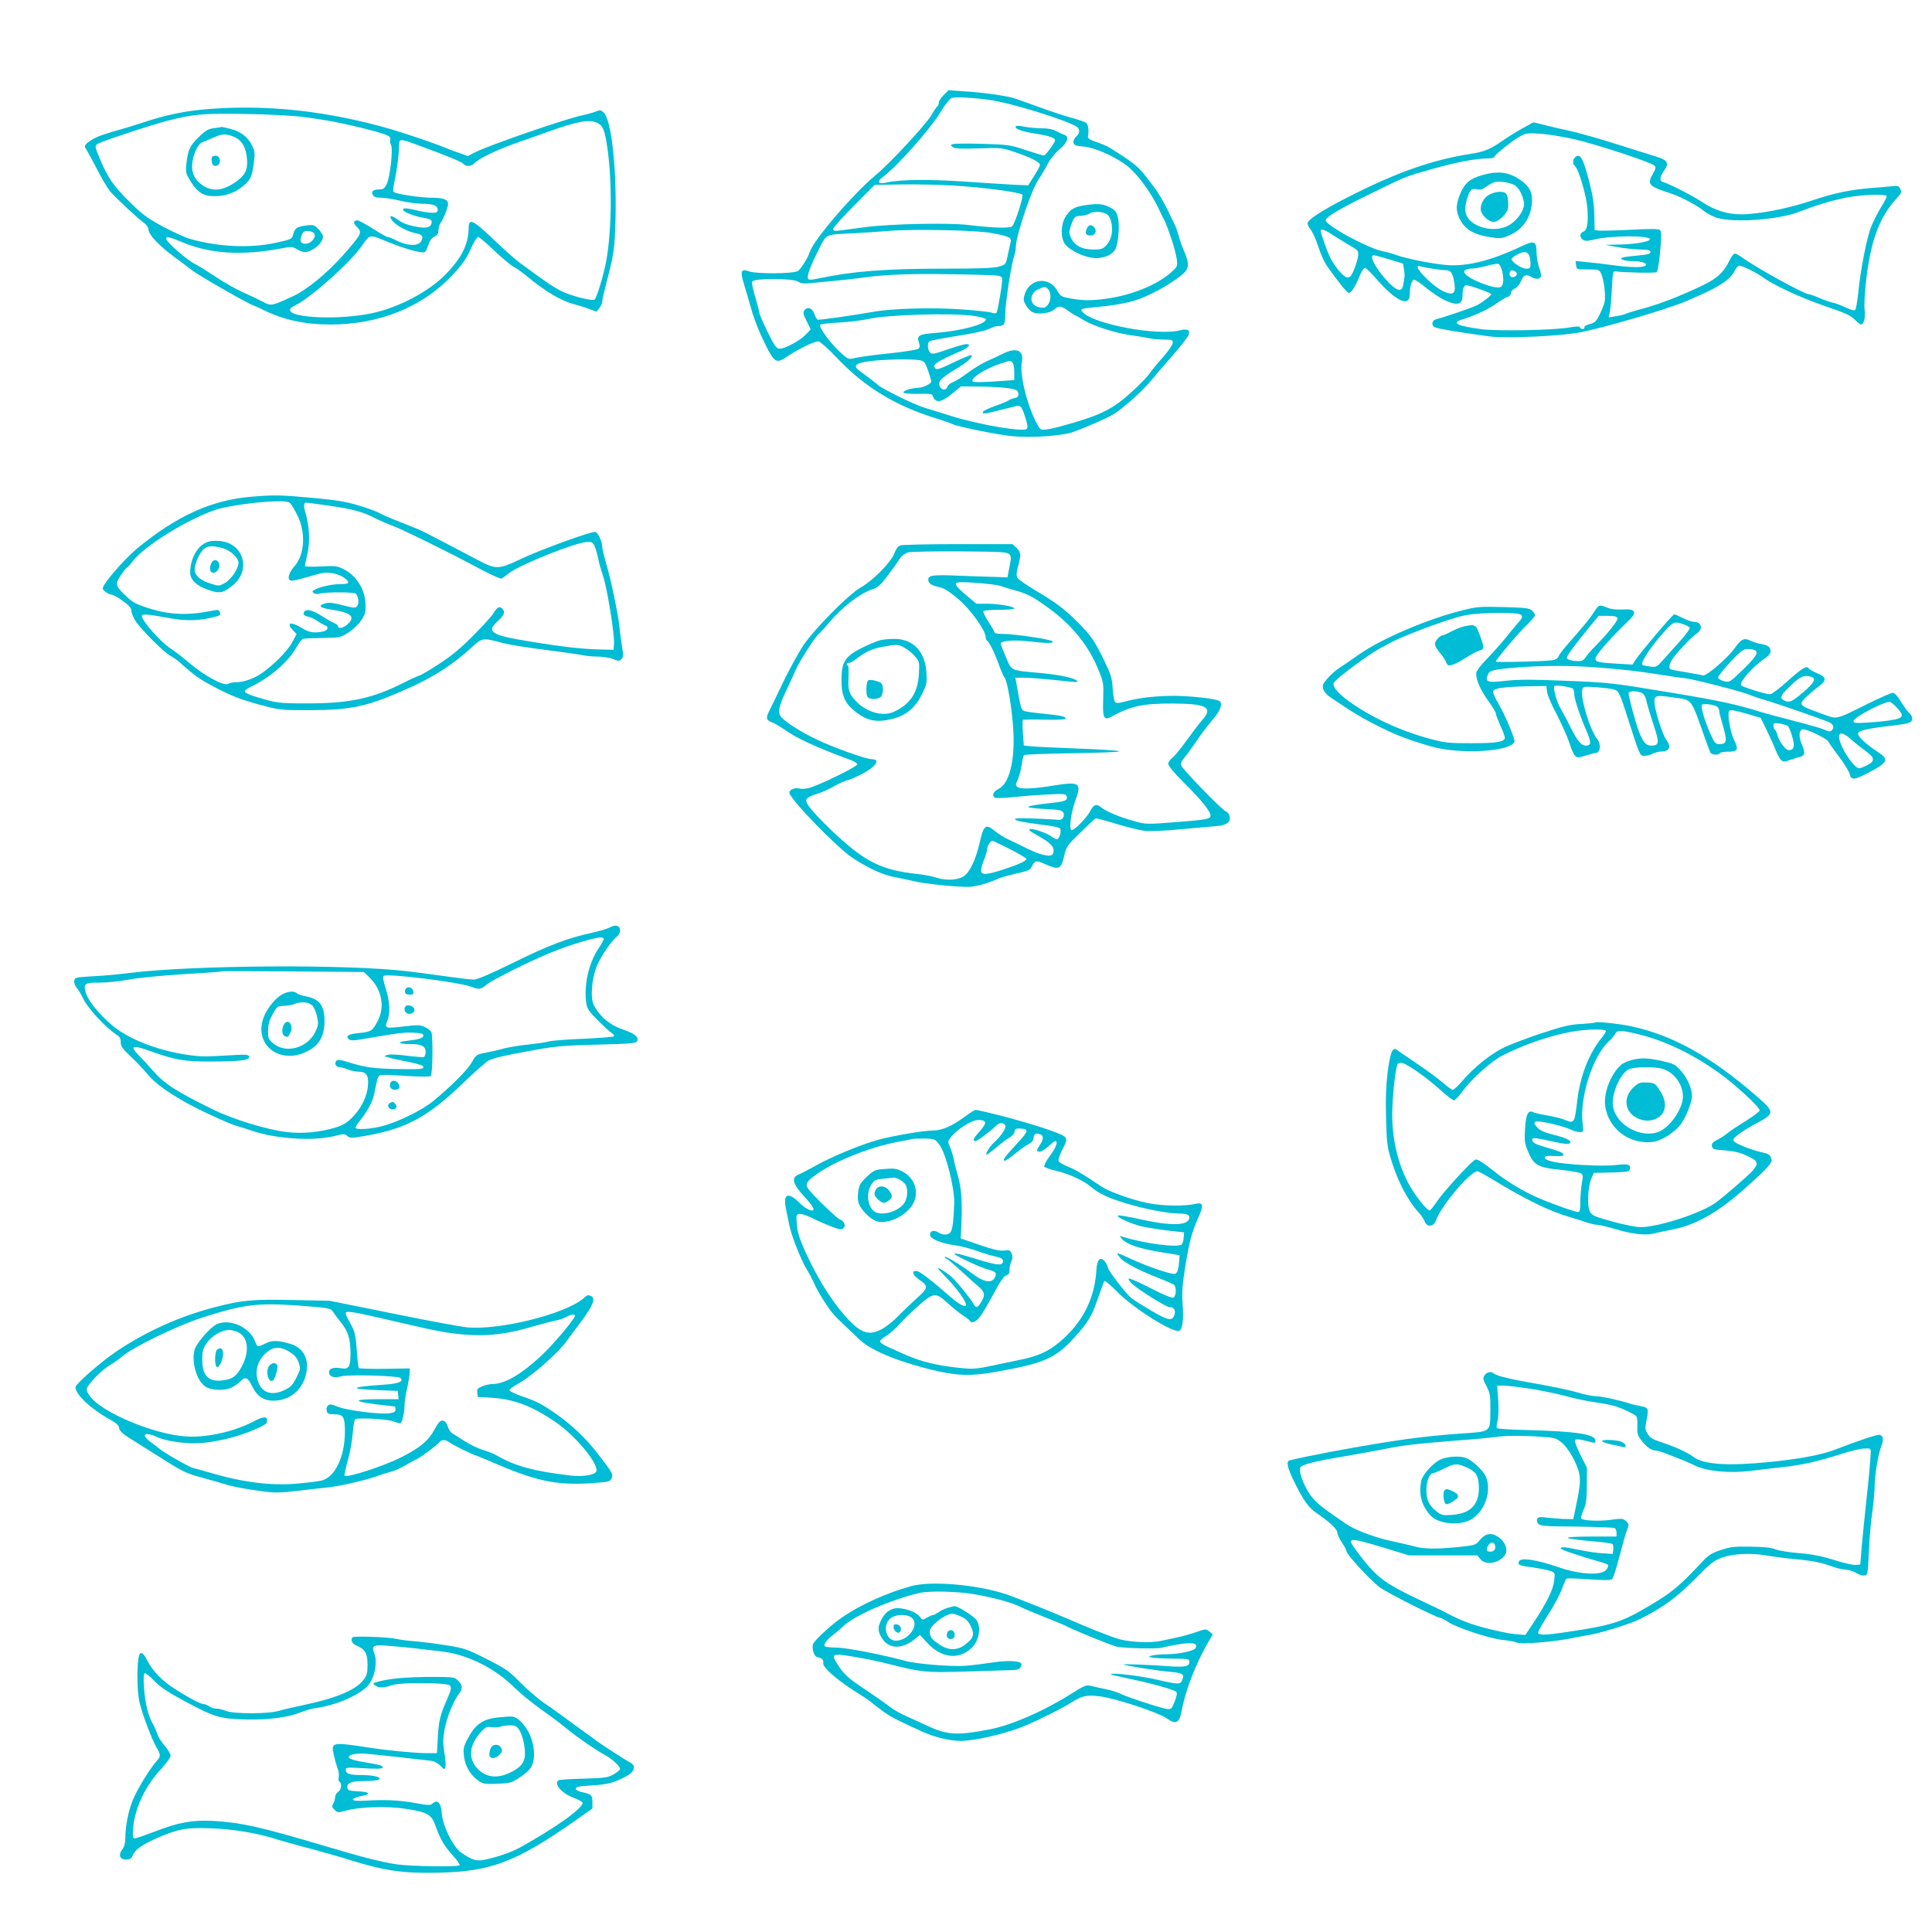 <?xml version="1.0" standalone="no"?>
<!DOCTYPE svg PUBLIC "-//W3C//DTD SVG 20010904//EN"
 "http://www.w3.org/TR/2001/REC-SVG-20010904/DTD/svg10.dtd">
<svg version="1.0" xmlns="http://www.w3.org/2000/svg"
 width="1280pt" height="1280pt" viewBox="0 0 1280 1280"
 preserveAspectRatio="xMidYMid meet">
<g transform="translate(0,1280) scale(0.1,-0.1)"
fill="#00bcd4" stroke="none">
<path d="M6252 12170 c-18 -17 -32 -40 -32 -50 0 -10 -5 -22 -10 -25 -6 -4
-24 -30 -40 -59 -34 -59 -274 -318 -367 -395 -149 -123 -412 -430 -438 -510
-12 -39 -57 -111 -78 -126 -27 -19 -273 -21 -324 -3 -54 20 -61 3 -34 -84 12
-40 36 -120 52 -178 17 -59 55 -154 87 -217 65 -130 75 -135 152 -82 73 49
180 100 203 97 12 -2 64 -48 116 -103 191 -202 394 -325 676 -411 44 -14 87
-29 96 -34 30 -16 300 -71 397 -80 129 -12 330 2 402 28 91 33 218 89 263 115
63 37 194 154 252 224 27 33 93 110 147 171 53 61 99 121 103 133 11 34 -7 43
-59 30 -153 -38 -578 43 -645 123 -17 21 -14 21 134 36 70 6 157 22 210 38 91
27 229 102 313 169 51 41 54 72 19 154 -13 30 -30 77 -37 104 -7 28 -21 66
-31 85 -10 19 -27 55 -39 80 -27 57 -68 128 -98 166 -12 16 -42 54 -66 85 -39
49 -92 89 -232 175 -12 7 -48 22 -80 33 -46 16 -58 24 -56 38 8 39 2 78 -13
90 -9 6 -53 21 -98 33 -45 12 -140 44 -212 70 -71 26 -146 53 -165 59 -55 17
-214 39 -331 46 l-105 7 -32 -32z m298 -31 c141 -18 532 -139 588 -182 18 -14
15 -42 -8 -62 -12 -11 -20 -28 -18 -39 3 -18 12 -22 68 -27 76 -7 210 -67 290
-130 68 -54 160 -180 210 -289 11 -25 25 -53 31 -63 24 -43 80 -214 85 -262 6
-51 6 -51 -40 -92 -93 -82 -263 -150 -427 -172 -106 -14 -156 -13 -238 2 -60
11 -66 15 -87 52 -53 96 -183 81 -215 -25 -10 -33 -9 -43 8 -72 10 -18 30 -39
44 -46 34 -18 116 -8 144 18 29 27 45 25 93 -10 23 -16 44 -30 47 -30 2 0 26
-13 53 -30 62 -38 206 -85 307 -100 44 -6 102 -15 128 -21 27 -5 73 -9 103 -9
48 0 54 -2 54 -21 0 -12 -28 -53 -63 -93 -35 -39 -75 -87 -88 -107 -13 -19
-58 -67 -99 -105 -132 -124 -207 -165 -402 -223 -145 -43 -207 -55 -224 -44
-17 13 -55 93 -81 173 -36 109 -53 216 -43 270 15 80 -36 102 -127 56 -27 -14
-73 -35 -103 -48 -30 -13 -86 -47 -124 -75 -38 -29 -84 -58 -102 -65 -18 -6
-35 -20 -37 -30 -8 -28 -45 -23 -53 8 -8 31 14 52 116 113 68 41 108 77 97 88
-4 3 -56 -18 -117 -47 -81 -40 -113 -51 -121 -43 -26 26 -3 43 164 116 57 26
74 47 37 47 -11 0 -66 -16 -122 -35 -85 -30 -104 -33 -115 -22 -19 19 -21 68
-3 77 8 4 92 20 185 35 101 15 185 34 208 46 21 10 46 19 56 19 45 0 51 9 51
80 0 71 41 334 59 383 6 16 11 42 11 59 0 73 102 377 150 448 20 30 49 78 63
107 15 29 48 70 77 94 53 44 66 84 33 95 -10 3 -34 14 -54 25 -24 13 -57 19
-96 19 -33 0 -84 5 -113 10 -29 6 -56 8 -59 5 -15 -16 35 -36 121 -49 97 -15
138 -28 138 -46 0 -15 -63 -100 -74 -100 -6 0 -60 16 -121 36 -105 35 -117 36
-287 41 -98 3 -186 2 -195 -2 -17 -6 -17 -7 0 -20 14 -10 52 -12 170 -8 151 5
152 5 247 -27 103 -35 160 -65 160 -83 0 -7 -18 -40 -39 -73 l-39 -62 -93 4
c-52 3 -200 12 -329 21 -235 16 -433 14 -515 -6 -58 -14 -70 4 -25 37 97 73
310 313 382 430 27 46 60 87 72 92 22 9 121 5 246 -11z m-225 -569 c187 -11
433 -44 448 -59 10 -10 -45 -183 -66 -209 -13 -16 -122 -13 -297 8 -129 15
-503 7 -670 -14 -63 -8 -139 -18 -167 -22 -44 -6 -53 -4 -53 9 0 9 62 78 138
154 l137 138 179 3 c99 2 257 -2 351 -8z m245 -314 c121 -23 134 -30 125 -64
-4 -15 -12 -54 -19 -86 -12 -58 -13 -59 -57 -72 -32 -10 -128 -14 -364 -14
-392 0 -605 -17 -828 -64 -59 -12 -69 -12 -74 0 -7 19 19 88 74 196 52 101 34
93 238 103 72 4 171 11 220 15 157 14 589 5 685 -14z m38 -282 c22 -3 32 -10
32 -23 0 -39 -30 -215 -38 -223 -5 -5 -20 -5 -33 1 -14 5 -101 14 -195 21
-192 14 -464 7 -589 -16 -142 -25 -356 -55 -367 -52 -7 3 -17 20 -23 39 -13
38 -44 50 -65 24 -12 -14 -9 -25 14 -72 l27 -56 -33 -34 c-38 -40 -136 -93
-172 -93 -22 0 -32 14 -81 112 -30 62 -55 119 -55 128 0 8 -12 54 -26 102 -15
47 -24 94 -21 102 9 24 272 23 305 0 16 -11 37 -14 70 -11 26 3 101 10 167 16
66 6 154 16 196 22 138 20 310 27 584 22 149 -2 285 -6 303 -9z m336 -90 c22
-21 20 -77 -2 -104 -16 -19 -24 -22 -56 -16 -68 13 -71 92 -4 121 42 18 43 18
62 -1z m-491 -177 c43 -7 78 -16 79 -22 3 -33 -166 -78 -338 -91 -106 -8 -122
-17 -106 -63 8 -23 7 -32 -4 -42 -7 -6 -94 -20 -191 -30 -98 -10 -199 -24
-225 -30 -47 -11 -48 -11 -91 28 -69 60 -154 174 -143 191 3 5 58 12 123 15
65 3 152 14 193 23 134 30 559 42 703 21z m-363 -293 c33 -6 37 -10 58 -67 12
-34 22 -68 22 -75 0 -15 -59 -42 -92 -42 -39 0 -99 -20 -92 -31 3 -6 43 -9 97
-8 57 2 92 -1 94 -8 19 -57 55 -54 135 12 l55 45 99 -1 c159 -1 264 -12 274
-29 16 -24 7 -45 -20 -48 -14 -2 -31 -9 -38 -15 -7 -5 -47 -22 -90 -37 -42
-15 -78 -32 -80 -39 -5 -16 11 -14 118 13 52 13 100 25 105 26 26 6 35 -5 56
-70 17 -52 20 -73 12 -81 -23 -23 -319 27 -508 87 -60 19 -141 44 -180 56 -64
21 -263 118 -296 146 -24 21 -97 76 -124 95 -46 33 -29 51 60 63 88 13 280 17
335 8z m618 -16 c7 -7 12 -35 12 -64 l0 -52 -82 -6 c-126 -9 -187 -10 -194 -3
-19 19 87 87 185 118 68 22 64 22 79 7z"/>
<path d="M7180 11439 c-66 -11 -91 -27 -121 -76 -32 -51 -33 -139 -3 -180 33
-45 138 -93 204 -93 60 0 110 23 130 59 19 37 29 158 17 209 -11 41 -17 50
-57 70 -47 23 -80 25 -170 11z m160 -64 c25 -22 36 -97 21 -144 -6 -21 -22
-48 -36 -61 -22 -21 -35 -24 -86 -23 -72 1 -117 25 -142 74 -14 29 -15 42 -6
70 22 69 30 79 68 79 20 1 47 7 61 16 31 18 94 12 120 -11z"/>
<path d="M7200 11285 c-13 -33 -6 -45 26 -45 28 0 42 25 27 49 -17 27 -42 25
-53 -4z"/>
<path d="M1399 12079 c-160 -11 -299 -39 -452 -91 -32 -10 -79 -25 -105 -33
-153 -43 -197 -58 -232 -80 -46 -29 -55 -42 -42 -58 5 -7 37 -65 70 -129 33
-65 74 -134 91 -155 35 -42 194 -190 229 -213 13 -9 25 -27 26 -43 4 -36 75
-110 181 -187 44 -32 93 -69 109 -82 47 -36 372 -222 410 -234 11 -4 42 -17
67 -30 126 -63 270 -94 439 -94 320 0 607 115 802 322 71 75 95 109 125 175
20 46 43 83 51 83 7 0 54 -40 105 -89 51 -48 108 -96 126 -106 19 -10 61 -39
93 -66 120 -100 227 -163 313 -185 28 -7 72 -21 98 -31 l49 -18 19 24 c10 13
19 32 19 42 0 11 11 61 24 112 53 199 59 238 64 437 8 335 -27 653 -77 703
-19 19 -24 20 -53 8 -18 -7 -61 -19 -95 -26 -117 -26 -604 -194 -701 -242
l-53 -27 -52 19 c-29 9 -65 23 -82 30 -80 34 -263 96 -375 129 -411 119 -804
163 -1191 135z m611 -54 c151 -19 286 -46 440 -86 121 -32 144 -43 135 -66 -2
-8 0 -23 6 -34 14 -27 -7 -213 -29 -259 -14 -28 -23 -35 -47 -35 -43 0 -57
-12 -45 -36 8 -14 21 -19 55 -19 24 0 81 -9 127 -20 46 -11 111 -20 146 -20
72 0 102 -12 102 -40 0 -16 -7 -20 -37 -20 -21 1 -65 7 -98 15 -69 17 -95 19
-95 6 0 -14 66 -41 130 -53 47 -8 60 -14 60 -28 0 -31 -26 -43 -77 -36 -70 10
-114 25 -151 53 -42 31 -60 26 -32 -10 26 -32 100 -72 153 -82 42 -8 51 -17
42 -44 -14 -44 -90 -45 -175 -1 -22 11 -45 20 -52 20 -7 0 -51 25 -98 55 -47
30 -93 55 -102 55 -29 0 -30 -19 -2 -45 36 -34 30 -46 -93 -186 -106 -119
-242 -231 -333 -272 -149 -68 -142 -66 -207 -32 -27 14 -84 41 -127 60 -44 20
-125 66 -180 103 -56 37 -117 75 -136 84 -49 24 -184 141 -188 163 -5 22 16
18 104 -19 185 -78 396 -91 657 -42 67 13 74 13 103 -5 17 -10 41 -19 53 -19
50 0 121 60 121 102 0 11 -14 33 -30 50 -29 29 -34 30 -83 24 -61 -9 -74 -18
-85 -60 -8 -30 -11 -32 -113 -54 -169 -38 -383 -28 -569 25 -30 8 -111 45
-179 81 -107 58 -136 79 -225 167 -106 105 -142 157 -197 289 -30 73 -31 80
-15 91 21 16 354 126 466 155 171 44 240 50 515 45 150 -2 313 -11 385 -20z
m1949 -40 c36 -18 48 -48 65 -166 33 -221 29 -557 -9 -755 -17 -91 -63 -242
-76 -249 -14 -9 -115 14 -189 43 -59 23 -107 54 -305 200 -33 24 -113 96 -179
159 -131 126 -161 140 -161 73 -1 -107 -45 -197 -150 -305 -114 -117 -312
-222 -490 -260 -205 -45 -533 -33 -543 18 -2 12 8 22 30 32 98 44 370 286 446
397 53 77 49 76 162 29 124 -51 240 -83 256 -70 6 5 16 27 23 48 8 27 20 44
39 53 21 10 27 21 27 45 1 17 7 39 15 48 14 17 37 71 47 111 9 39 -21 54 -107
54 -78 0 -238 25 -253 39 -4 4 -1 36 7 72 16 70 29 171 30 234 1 48 2 48 126
3 183 -67 290 -110 301 -124 16 -20 53 -17 73 5 27 30 145 87 267 130 63 22
158 56 212 75 197 72 285 88 336 61z m-1879 -730 c20 -24 -18 -70 -56 -70 -33
0 -40 17 -25 58 8 21 17 27 40 27 15 0 34 -7 41 -15z"/>
<path d="M1417 11951 c-40 -6 -56 -16 -102 -61 -59 -58 -70 -83 -80 -175 -6
-56 -4 -64 27 -115 45 -74 86 -100 158 -100 74 0 138 23 189 66 53 46 59 58
72 149 9 70 8 80 -11 121 -27 56 -73 91 -142 110 -29 7 -55 13 -58 13 -3 -1
-26 -5 -53 -8z m139 -60 c49 -23 76 -72 81 -151 5 -67 -15 -104 -79 -148 -90
-61 -162 -64 -230 -9 -46 37 -62 83 -53 145 8 57 40 121 63 128 9 3 35 14 57
24 75 36 103 37 161 11z"/>
<path d="M1405 11760 c-4 -6 -4 -22 -1 -36 5 -19 12 -25 29 -22 32 4 32 62 0
66 -11 2 -24 -2 -28 -8z"/>
<path d="M10080 11946 c-41 -23 -97 -58 -125 -78 -77 -55 -123 -74 -210 -87
-257 -40 -496 -124 -820 -290 -159 -81 -251 -140 -261 -166 -4 -8 5 -28 18
-44 14 -16 37 -68 52 -115 15 -47 40 -102 54 -123 78 -111 136 -183 148 -183
17 0 40 35 70 107 12 32 29 58 37 58 7 0 41 -32 74 -71 129 -149 223 -193 223
-104 0 46 12 91 26 97 7 2 43 -21 80 -52 37 -31 95 -70 130 -86 84 -37 114
-27 114 38 0 42 9 63 27 63 21 0 163 -51 163 -59 0 -9 -60 -56 -96 -74 -32
-16 -216 -79 -266 -91 -30 -7 -38 -36 -15 -53 11 -9 181 -38 367 -62 110 -15
488 3 610 29 173 36 563 151 685 202 219 92 294 139 328 204 9 19 23 34 30 34
19 0 114 -46 150 -73 72 -53 242 -133 401 -189 173 -60 184 -65 224 -105 13
-13 27 -23 33 -23 17 0 29 49 23 94 -4 24 -1 97 6 163 29 288 88 453 209 582
28 30 31 38 22 58 -10 21 -16 23 -58 19 -27 -3 -84 -8 -128 -11 -138 -10 -255
-34 -405 -85 -159 -53 -350 -90 -467 -90 -90 0 -176 28 -257 82 -59 40 -216
120 -255 131 -28 7 -27 33 5 78 34 50 23 69 -58 93 -35 11 -152 47 -261 82
-108 34 -241 72 -295 84 -53 11 -131 30 -173 40 -42 11 -78 20 -80 19 -2 -1
-38 -20 -79 -43z m365 -72 c156 -38 492 -149 514 -170 13 -12 12 -19 -7 -53
-41 -73 -32 -84 113 -131 73 -24 183 -82 232 -124 16 -13 53 -31 82 -40 111
-33 403 -12 536 39 128 49 213 74 313 95 111 22 272 27 272 9 0 -7 -17 -39
-38 -73 -21 -34 -50 -91 -65 -128 -30 -75 -72 -293 -86 -442 -6 -54 -14 -103
-20 -109 -7 -7 -27 -1 -63 16 -29 14 -68 29 -87 32 -18 4 -58 18 -87 31 -30
13 -61 24 -69 24 -30 0 -360 182 -444 245 -19 14 -40 25 -48 25 -7 0 -22 -20
-34 -44 -36 -77 -81 -120 -175 -165 -140 -68 -294 -128 -398 -155 -53 -14
-104 -30 -114 -35 -9 -5 -39 -12 -66 -16 l-49 -8 8 34 c5 19 11 88 14 154 6
113 7 120 26 117 51 -8 261 -12 271 -5 6 4 17 66 23 137 9 104 9 132 -1 142
-10 8 -59 9 -188 2 -96 -5 -191 -7 -210 -6 l-35 3 -2 100 c-2 76 -10 130 -35
226 -38 144 -56 180 -85 163 -23 -14 -28 -47 -9 -64 25 -20 77 -197 83 -281 7
-97 -2 -146 -27 -154 -26 -8 -26 -41 0 -55 14 -8 35 -7 77 4 109 26 363 27
364 1 0 -16 -97 -33 -201 -35 l-95 -2 75 -14 c41 -8 109 -15 150 -17 59 -1 75
-5 75 -17 0 -12 -19 -17 -85 -23 -47 -4 -92 -10 -100 -13 -27 -10 11 -24 68
-24 61 0 104 -17 81 -31 -20 -13 -101 -11 -220 5 -57 8 -135 17 -172 20 l-68
7 3 -28 c3 -28 3 -28 78 -28 70 0 75 -2 87 -25 19 -40 33 -151 24 -190 -4 -19
-20 -58 -34 -86 -22 -44 -32 -53 -64 -61 -21 -5 -37 -15 -36 -21 4 -15 -24
-16 -29 -1 -3 8 -23 8 -73 -1 -106 -18 -473 -25 -580 -11 -160 21 -202 42
-129 64 76 23 158 60 210 94 74 49 76 51 97 57 9 3 17 14 17 24 0 10 11 24 26
30 14 7 32 28 40 47 18 45 35 51 72 29 34 -19 62 -13 62 13 0 10 -7 36 -15 58
-8 22 -14 63 -15 91 0 76 -14 82 -92 46 -205 -98 -368 -139 -503 -128 -97 8
-261 41 -330 65 -27 10 -67 21 -88 25 -101 18 -394 178 -384 209 7 22 101 78
282 166 261 128 234 117 427 172 154 44 286 69 359 69 27 0 49 4 49 10 0 13
126 113 175 139 36 19 50 20 135 15 53 -4 158 -22 235 -40z m-1589 -647 c45
-28 96 -60 113 -69 38 -21 39 -39 8 -128 -29 -82 -48 -88 -100 -31 -20 22 -47
62 -61 88 -23 46 -66 166 -66 185 0 17 28 6 106 -45z m1274 -116 c5 -11 10
-36 10 -55 0 -33 -3 -36 -28 -36 -30 0 -97 43 -97 63 0 14 61 47 87 47 10 0
22 -9 28 -19z m-925 -30 l90 -27 7 -40 c6 -37 5 -49 -7 -109 -9 -42 -43 -32
-101 30 -79 83 -128 176 -91 174 6 0 52 -13 102 -28z m745 -69 c14 -52 12 -98
-4 -111 -18 -15 -89 2 -174 42 -88 42 -95 75 -17 78 17 0 59 8 95 18 36 9 71
15 77 13 7 -2 17 -20 23 -40z m-466 9 c33 -6 75 -11 93 -11 37 0 49 -19 60
-95 8 -60 -12 -73 -72 -46 -79 35 -221 186 -157 167 9 -3 44 -10 76 -15z m550
-17 c21 -8 20 -30 -1 -38 -21 -8 -38 8 -30 28 7 18 9 18 31 10z"/>
<path d="M9828 11642 c-92 -25 -129 -58 -160 -142 -21 -58 -22 -92 -3 -138 33
-77 93 -116 207 -133 68 -11 77 -10 126 11 96 41 152 128 152 236 0 62 -27
102 -98 145 -67 40 -130 46 -224 21z m203 -67 c31 -17 57 -63 66 -119 7 -50
-58 -135 -122 -159 -60 -23 -134 -18 -192 12 -69 35 -89 85 -66 164 20 70 30
80 68 73 23 -5 39 -1 57 14 15 11 37 24 50 30 30 13 100 5 139 -15z"/>
<path d="M9872 11513 c-37 -18 -62 -58 -62 -98 0 -35 50 -85 85 -85 36 0 94
58 97 97 2 45 -3 77 -14 90 -14 18 -66 16 -106 -4z"/>
<path d="M1665 9509 c-262 -22 -489 -124 -751 -338 -73 -60 -185 -184 -224
-247 -14 -24 -13 -27 9 -45 13 -10 31 -19 40 -19 10 0 43 -18 74 -41 42 -30
57 -46 57 -64 0 -13 12 -44 27 -68 36 -56 189 -209 230 -231 18 -9 50 -31 70
-50 99 -88 126 -107 243 -168 98 -50 157 -73 270 -104 144 -39 146 -39 335
-39 286 0 388 23 665 147 165 74 289 154 412 266 76 69 74 68 212 31 38 -10
162 -30 275 -44 113 -15 224 -30 246 -35 22 -5 68 -10 102 -10 35 0 81 -7 104
-16 37 -15 42 -15 56 -1 13 13 14 25 5 79 -6 34 -14 92 -17 128 -8 84 -57 321
-90 430 -13 47 -25 95 -25 108 0 33 -27 91 -45 98 -19 8 -379 -123 -504 -184
-135 -64 -156 -65 -266 -7 -50 26 -144 76 -210 110 -66 34 -133 69 -150 78
-16 9 -84 37 -150 63 -66 25 -133 54 -150 64 -16 10 -77 33 -135 50 -85 26
-143 36 -305 51 -215 20 -257 21 -410 8z m259 -44 c8 -9 29 -44 47 -80 56
-115 48 -260 -21 -338 -37 -42 -49 -84 -25 -93 9 -4 53 5 98 19 45 14 98 28
117 31 44 7 106 -7 139 -31 44 -33 38 -43 -26 -43 -58 0 -143 -20 -173 -40
-13 -9 -13 -11 0 -20 8 -6 26 -7 40 -3 42 12 229 11 239 -1 16 -21 21 -63 8
-80 -12 -16 -17 -16 -96 4 -61 16 -92 20 -114 13 -55 -15 -41 -30 39 -42 129
-19 161 -47 108 -96 -27 -25 -64 -34 -64 -15 0 6 -12 16 -27 23 -16 6 -55 29
-88 50 -62 40 -107 46 -113 15 -2 -11 6 -18 27 -23 17 -3 45 -16 63 -29 18
-12 41 -25 51 -29 28 -10 20 -34 -14 -41 -59 -12 -92 -6 -141 24 -73 45 -105
35 -56 -17 l23 -24 -30 -56 c-30 -56 -123 -150 -204 -205 -49 -35 -118 -58
-168 -58 -18 0 -41 -5 -51 -11 -27 -17 -159 54 -258 139 -45 38 -99 80 -120
93 -65 40 -194 185 -194 218 0 15 33 13 175 -13 102 -19 182 -20 269 -2 77 17
81 19 72 42 -5 13 -14 15 -39 10 -171 -35 -291 -31 -434 15 -82 26 -104 38
-149 81 -71 67 -73 79 -32 139 18 27 36 49 40 49 3 0 20 18 36 40 75 102 374
286 559 345 82 25 278 52 400 54 52 1 76 -3 87 -14z m254 -15 c159 -23 224
-40 302 -81 30 -15 87 -40 125 -54 73 -28 370 -174 584 -289 68 -36 128 -63
135 -59 6 3 27 19 47 35 77 59 451 208 525 208 27 0 34 -5 47 -37 8 -21 17
-56 21 -78 4 -22 18 -71 31 -110 28 -83 77 -387 73 -447 l-3 -43 -90 2 c-117
3 -248 17 -470 54 -254 41 -287 63 -205 136 42 38 50 63 25 83 -18 15 -31 7
-55 -32 -10 -17 -68 -82 -130 -144 -81 -83 -143 -135 -224 -188 -61 -40 -122
-77 -136 -81 -14 -4 -65 -27 -113 -52 -202 -101 -352 -133 -625 -133 -156 -1
-199 3 -262 19 -107 29 -153 46 -158 59 -2 7 16 21 40 32 122 57 246 163 300
258 17 30 37 56 44 59 8 3 67 6 132 6 115 2 118 3 170 36 29 18 67 54 84 79
26 38 31 53 30 103 -1 102 -60 197 -149 240 -41 20 -55 21 -149 16 -58 -3
-104 -2 -104 3 0 5 7 39 16 77 19 78 14 187 -11 271 -15 51 -14 72 5 72 5 0
71 -9 148 -20z"/>
<path d="M1360 9203 c-58 -30 -100 -111 -100 -195 0 -50 42 -90 123 -117 73
-25 95 -20 157 29 128 102 74 284 -87 296 -42 3 -67 0 -93 -13z m113 -34 c53
-14 107 -64 107 -98 0 -39 -50 -113 -93 -135 -35 -19 -37 -20 -93 -2 -65 20
-104 54 -104 89 0 36 20 88 47 125 27 36 64 41 136 21z"/>
<path d="M1400 9069 c-6 -11 -10 -30 -8 -42 4 -30 39 -29 55 2 22 46 -23 85
-47 40z"/>
<path d="M5966 9187 c-16 -5 -29 -23 -41 -54 -23 -59 -142 -180 -221 -224 -81
-46 -306 -273 -381 -384 -33 -49 -95 -162 -137 -250 -42 -88 -83 -173 -91
-188 -22 -43 -19 -57 20 -73 20 -8 57 -30 83 -48 79 -57 211 -118 435 -200 26
-10 47 -23 47 -30 0 -15 -256 -140 -318 -156 -24 -6 -51 -8 -62 -5 -31 10 -70
-5 -70 -27 0 -39 319 -368 420 -433 109 -71 202 -113 286 -128 43 -8 97 -20
119 -25 72 -19 324 -43 377 -37 53 6 115 24 175 51 17 8 62 21 100 30 112 26
117 28 129 53 21 41 28 43 88 16 94 -41 106 -36 128 61 14 56 20 65 107 149
50 50 96 91 100 93 5 2 67 -15 139 -37 71 -22 156 -42 188 -46 33 -3 140 1
239 11 99 9 206 19 237 21 66 5 94 28 84 67 -3 14 -14 27 -24 30 -24 8 -288
279 -296 304 -5 14 2 31 22 54 16 18 48 62 72 98 42 62 57 82 135 178 35 44
45 85 23 98 -23 15 -187 33 -295 34 -124 0 -238 -13 -326 -37 -42 -12 -61 -13
-69 -5 -6 6 -13 46 -16 89 -4 69 -10 91 -57 188 -63 130 -87 165 -180 258 -85
84 -137 123 -276 206 -58 35 -111 71 -117 82 -9 14 -9 31 3 76 21 78 19 96
-11 124 l-26 24 -359 0 c-197 0 -370 -4 -383 -8z m720 -58 c14 -15 14 -24 2
-85 l-13 -69 -90 3 c-49 1 -156 5 -237 8 -164 7 -198 3 -198 -25 0 -24 19 -39
61 -48 41 -8 68 -23 138 -82 80 -67 181 -208 181 -251 0 -10 5 -22 10 -25 15
-9 54 -89 80 -165 13 -36 29 -72 36 -80 19 -23 52 -222 58 -360 10 -196 -29
-344 -99 -377 -36 -17 -47 -49 -20 -59 8 -3 61 -1 117 5 57 6 158 14 225 17
110 6 123 5 129 -10 11 -28 -7 -36 -102 -46 -189 -21 -199 -31 -37 -40 86 -4
108 -8 117 -22 14 -23 -5 -54 -30 -50 -11 2 -82 6 -159 9 -106 4 -137 2 -129
-6 10 -11 39 -17 213 -40 40 -5 77 -13 82 -18 14 -14 -1 -73 -18 -73 -8 0 -26
9 -40 20 -28 22 -131 56 -140 46 -8 -8 -11 -6 74 -55 73 -42 93 -69 79 -107
-9 -25 -75 -12 -160 29 -39 20 -97 47 -128 62 -32 14 -76 42 -99 61 -59 49
-72 38 -99 -81 -25 -108 -63 -190 -102 -218 -38 -28 -116 -33 -179 -13 -29 10
-93 22 -143 27 -195 22 -303 67 -451 192 -114 96 -250 235 -267 273 -11 23 -9
28 7 40 11 8 38 19 60 25 22 6 72 28 111 50 39 21 78 39 86 39 7 0 45 15 83
34 103 50 146 106 81 106 -37 0 -251 76 -362 129 -105 50 -205 113 -238 150
-25 28 -18 68 32 173 22 46 50 108 63 138 28 63 127 218 154 240 10 8 41 42
68 75 80 97 202 192 282 219 44 15 58 27 111 99 34 45 69 94 79 110 9 15 31
31 49 37 17 5 168 8 343 7 273 -2 314 -4 329 -18z m-61 -210 c17 -6 61 -20 99
-30 86 -25 112 -38 210 -108 165 -117 279 -256 346 -425 31 -76 32 -85 29
-189 -5 -126 4 -143 57 -114 125 69 208 87 404 86 222 -1 268 -25 198 -106
-19 -21 -66 -83 -106 -138 -39 -55 -83 -108 -97 -118 -14 -10 -25 -27 -25 -38
0 -13 41 -62 110 -131 111 -110 170 -184 170 -211 0 -23 -23 -28 -231 -44
-194 -15 -198 -15 -275 7 -94 25 -191 66 -221 93 -28 24 -47 17 -69 -25 -20
-41 -104 -128 -123 -128 -20 0 -7 113 25 200 41 113 26 123 -143 96 -133 -22
-219 -26 -240 -11 -16 12 -16 15 1 52 9 21 21 65 25 96 4 31 11 60 15 64 4 5
152 10 329 13 189 3 314 8 302 13 -11 5 -139 13 -285 18 -146 6 -283 12 -306
15 l-41 5 -6 82 c-3 45 -3 84 0 87 3 3 67 4 144 2 84 -2 139 1 139 6 0 15 -23
21 -142 33 -61 6 -120 14 -132 18 -20 8 -25 24 -52 184 l-7 37 59 0 c33 0 122
-7 199 -15 171 -18 161 -17 148 -4 -18 18 -113 38 -238 50 -207 19 -190 12
-230 104 -19 44 -35 85 -35 91 0 19 88 26 185 15 121 -14 172 -14 158 0 -14
14 -246 48 -325 49 -32 0 -58 4 -58 8 0 5 -18 37 -40 71 -22 34 -38 66 -35 72
4 5 51 9 106 9 54 0 99 4 99 9 0 13 -105 31 -182 31 l-69 0 -67 56 c-74 63
-85 81 -50 86 38 5 241 -12 273 -23z m65 -1744 c60 -31 110 -60 110 -65 0 -14
-50 -37 -151 -70 -115 -38 -149 -39 -149 -6 0 13 9 45 20 71 11 26 20 57 20
70 0 20 23 55 36 55 2 0 53 -25 114 -55z"/>
<path d="M5834 8559 c-23 -5 -79 -29 -125 -52 -111 -56 -134 -94 -134 -212 0
-107 24 -158 97 -214 76 -57 136 -69 235 -45 96 22 160 76 205 172 28 58 30
71 26 137 -9 135 -83 217 -202 222 -33 1 -80 -3 -102 -8z m155 -48 c21 -11 53
-37 71 -57 32 -37 32 -39 28 -119 -7 -126 -59 -204 -171 -253 -72 -31 -183 2
-249 76 -45 50 -51 69 -46 161 1 39 0 71 -4 71 -5 0 -8 5 -8 10 0 6 6 10 13 8
7 -2 31 11 52 28 59 46 103 66 175 79 92 17 97 17 139 -4z"/>
<path d="M5753 8293 c-13 -5 -18 -79 -7 -107 9 -24 80 -22 94 3 16 31 12 79
-7 89 -26 13 -66 21 -80 15z"/>
<path d="M10562 8747 c-27 -43 -59 -82 -174 -213 -31 -36 -60 -73 -63 -84 -4
-12 -18 -21 -38 -24 -50 -8 -377 -16 -377 -9 0 12 153 193 205 242 30 29 55
58 55 65 0 7 -9 21 -20 31 -18 16 -43 19 -188 23 -156 4 -176 3 -274 -22 -225
-55 -535 -187 -684 -292 -54 -38 -111 -77 -127 -87 -43 -27 -104 -89 -111
-114 -8 -26 10 -57 47 -82 155 -105 211 -138 322 -194 119 -59 191 -87 345
-132 190 -55 528 -36 554 31 6 15 -65 183 -108 255 -20 34 -36 69 -34 78 4 21
69 31 228 34 l125 2 5 -40 c3 -22 31 -87 62 -145 30 -58 68 -141 83 -185 38
-110 42 -113 107 -92 29 9 62 18 73 19 29 4 33 60 6 93 -50 65 -115 284 -97
331 6 15 17 16 94 11 48 -4 100 -10 115 -15 32 -8 39 -25 97 -207 71 -221 74
-230 99 -233 12 -2 37 4 56 12 18 9 41 16 52 16 64 1 79 28 43 78 -24 33 -69
171 -77 234 -7 61 1 65 117 48 137 -20 118 5 219 -280 15 -41 30 -81 34 -88
10 -14 53 -16 62 -2 3 6 29 10 56 10 62 0 69 14 39 75 -28 57 -48 181 -33 196
8 8 38 3 110 -18 l98 -29 37 -75 c20 -41 47 -100 59 -131 12 -31 29 -64 39
-73 16 -14 22 -14 56 -1 22 8 51 17 65 20 37 8 41 28 18 81 -24 54 -22 98 5
103 22 5 162 -62 169 -81 2 -6 34 -51 70 -99 36 -47 68 -100 72 -117 9 -43 31
-40 140 18 115 62 121 81 43 131 -72 47 -128 99 -128 119 0 20 58 34 215 52
55 6 110 15 123 20 28 11 28 40 2 64 -12 11 -37 45 -56 77 -22 36 -42 58 -54
58 -10 0 -85 -33 -166 -73 -225 -111 -196 -105 -316 -61 -137 49 -142 54 -98
100 19 19 56 51 83 71 61 45 61 65 -2 92 -28 11 -53 26 -56 31 -14 23 -45 5
-139 -80 -55 -50 -108 -90 -119 -90 -28 0 -185 49 -192 60 -13 21 80 126 156
177 26 17 39 33 39 48 0 29 -16 41 -66 49 -22 4 -53 14 -69 22 -39 20 -59 11
-102 -50 -48 -67 -190 -189 -211 -181 -8 3 -58 12 -110 21 -53 8 -99 17 -104
20 -13 8 -9 33 9 62 28 45 132 154 163 174 46 28 35 78 -17 78 -13 0 -46 11
-73 25 -27 14 -53 25 -58 25 -10 0 -227 -256 -258 -304 l-18 -29 -106 6 c-119
7 -140 12 -140 34 0 20 91 125 189 221 64 61 74 75 65 90 -9 14 -24 16 -75 14
-42 -2 -77 2 -101 12 -52 22 -55 21 -86 -27z m-483 -21 c10 -12 6 -22 -22 -53
-18 -21 -55 -65 -81 -98 -27 -33 -81 -95 -122 -137 -46 -48 -74 -85 -74 -99 0
-46 27 -107 77 -178 29 -40 53 -79 53 -87 0 -8 14 -44 30 -81 17 -36 30 -72
30 -80 0 -28 -53 -37 -220 -37 -148 0 -176 2 -268 27 -208 55 -413 151 -564
265 -57 43 -90 86 -82 106 10 27 239 197 319 237 17 9 39 20 50 27 92 51 409
169 505 186 106 20 354 21 369 2z m637 -21 c6 -15 -64 -103 -151 -190 -22 -22
-48 -52 -58 -67 -13 -21 -25 -28 -50 -28 -43 0 -77 10 -77 23 0 12 61 94 148
200 l64 77 59 0 c44 0 61 -4 65 -15z m451 -46 c11 -4 24 -13 28 -18 3 -6 -26
-46 -64 -88 -39 -43 -90 -100 -113 -126 -42 -47 -44 -48 -87 -43 -25 4 -47 8
-50 11 -16 16 70 141 171 248 38 39 48 41 115 16z m462 -168 c23 -15 4 -44
-84 -130 -85 -82 -86 -83 -123 -74 -20 5 -38 15 -39 23 -2 8 35 54 80 103 73
77 87 87 118 87 19 0 40 -4 48 -9z m-1074 -111 c181 -13 303 -27 445 -50 63
-10 138 -21 167 -24 64 -8 375 -88 429 -111 21 -9 68 -25 104 -35 54 -15 316
-105 412 -142 32 -12 44 -37 25 -55 -12 -12 -19 -12 -48 2 -19 9 -110 35 -204
59 -93 24 -195 51 -225 61 -145 46 -290 77 -570 123 -419 69 -420 70 -727 82
-211 9 -296 9 -383 0 -125 -14 -141 -10 -124 37 11 32 34 38 199 51 158 13
339 13 500 2z m1449 -66 c30 -12 14 -39 -58 -101 -75 -64 -92 -71 -127 -53
-30 17 -23 33 45 98 64 62 94 74 140 56z m-1582 -78 c4 -6 8 -21 8 -34 0 -32
36 -141 77 -235 37 -85 37 -107 0 -107 -32 0 -56 30 -106 130 -23 47 -52 100
-63 119 -23 36 -50 136 -40 146 10 9 116 -7 124 -19z m451 -25 c19 -8 28 -22
37 -63 7 -29 28 -99 47 -156 38 -113 36 -132 -17 -132 -34 0 -53 21 -80 89
-22 56 -70 233 -70 257 0 16 46 19 83 5z m1693 -98 c51 -55 46 -69 -28 -83
-35 -6 -107 -14 -160 -17 -85 -5 -98 -4 -98 10 0 23 192 125 239 127 7 0 29
-17 47 -37z m-1188 4 c6 -5 12 -17 12 -26 0 -9 12 -56 26 -104 29 -98 24 -117
-26 -117 -24 0 -31 8 -58 68 -38 85 -65 178 -57 192 7 12 84 2 103 -13z m468
-128 c6 -5 19 -37 28 -70 19 -65 12 -89 -24 -89 -20 0 -66 62 -75 103 -4 15
-11 30 -16 33 -5 3 -9 14 -9 26 0 19 4 20 42 14 23 -4 47 -11 54 -17z m417
-87 c23 -21 66 -55 95 -76 64 -46 67 -68 12 -96 -21 -11 -46 -20 -54 -20 -21
0 -74 65 -108 135 -48 98 -22 126 55 57z"/>
<path d="M9700 8650 c-19 -4 -57 -19 -84 -33 -27 -15 -55 -27 -62 -27 -7 0
-22 -12 -33 -26 -23 -29 -19 -44 26 -98 14 -17 29 -41 34 -54 8 -20 14 -23 37
-18 15 4 47 19 72 35 74 45 84 51 114 61 31 11 31 18 1 100 -27 73 -31 76
-105 60z"/>
<path d="M4037 6654 c-15 -8 -69 -24 -120 -35 -156 -34 -283 -82 -518 -198
-155 -76 -237 -111 -260 -111 -19 0 -97 9 -174 20 -77 11 -196 27 -265 35
-397 48 -1423 41 -1840 -11 -69 -9 -179 -19 -245 -22 -116 -7 -120 -8 -123
-30 -2 -14 5 -34 15 -45 11 -12 32 -47 46 -77 31 -63 148 -189 219 -235 21
-13 28 -25 28 -50 0 -27 11 -42 62 -91 35 -32 86 -85 113 -118 52 -61 119
-112 245 -184 94 -54 291 -145 350 -162 25 -7 68 -21 95 -30 156 -55 407 -72
549 -37 64 16 70 16 87 1 16 -14 27 -15 91 -4 289 46 435 123 674 352 77 75
154 142 170 151 37 18 89 31 294 68 145 27 196 32 423 38 210 5 260 9 267 21
16 26 -13 52 -82 75 -96 32 -163 87 -204 167 -24 47 -14 176 21 259 28 66 90
158 133 195 15 14 23 29 20 45 -4 29 -32 35 -71 13z m-37 -76 c0 -6 -16 -34
-35 -62 -64 -95 -98 -244 -81 -360 6 -40 17 -56 79 -118 40 -40 81 -78 92 -84
11 -7 16 -15 12 -20 -4 -4 -94 -11 -200 -16 -106 -4 -207 -12 -226 -17 -19 -6
-82 -15 -140 -21 -58 -6 -131 -18 -161 -26 -30 -9 -84 -21 -120 -28 -63 -12
-65 -13 -96 -67 -30 -51 -132 -153 -254 -254 -71 -59 -234 -139 -334 -165 -77
-20 -166 -26 -179 -14 -4 4 5 21 19 38 56 69 93 136 103 187 24 122 25 124 52
127 14 2 90 -1 170 -7 85 -5 148 -5 153 0 13 12 15 268 4 292 -6 10 -26 25
-46 34 -30 13 -50 13 -134 3 -123 -15 -132 -13 -113 34 22 52 18 132 -9 216
-16 47 -21 79 -15 84 18 19 497 -40 579 -71 53 -20 65 -19 102 12 40 34 302
164 438 218 116 47 276 95 318 96 12 1 22 -4 22 -11z m-1553 -253 c81 -78 104
-193 58 -284 -35 -70 -45 -77 -124 -85 -74 -7 -93 -19 -70 -41 12 -11 33 -10
124 6 211 36 242 40 306 37 48 -2 64 -7 64 -18 0 -18 -30 -27 -110 -36 -72 -7
-55 -22 25 -21 72 0 100 -15 100 -52 0 -16 -6 -31 -12 -34 -7 -2 -59 2 -116 9
-59 8 -112 10 -124 5 l-23 -8 25 -8 c14 -5 72 -18 130 -29 77 -16 105 -25 105
-36 0 -13 -23 -15 -160 -13 -168 3 -227 11 -338 46 -50 16 -70 18 -78 10 -16
-16 -4 -43 19 -43 11 0 36 -7 55 -15 20 -8 52 -15 71 -15 53 0 69 -23 64 -90
-5 -73 -44 -153 -104 -213 -35 -36 -61 -51 -110 -67 -102 -31 -224 -43 -325
-30 -131 15 -357 85 -489 150 -243 119 -322 170 -399 259 -28 32 -69 77 -92
100 -63 63 -42 70 77 27 169 -60 221 -69 405 -69 184 1 249 8 249 28 0 20 -8
21 -170 11 -126 -8 -167 -6 -256 8 -193 31 -379 106 -481 193 -89 76 -161 166
-175 217 -16 61 -8 66 98 66 44 0 129 9 190 20 61 12 220 27 364 36 140 8 256
17 258 19 2 2 213 1 468 -1 l465 -4 36 -35z"/>
<path d="M2686 6245 c-9 -24 1 -35 30 -35 21 0 25 4 22 23 -4 27 -42 36 -52
12z"/>
<path d="M2687 6133 c-14 -14 -6 -42 14 -48 30 -10 57 18 39 39 -13 16 -42 21
-53 9z"/>
<path d="M2586 5625 c-9 -24 4 -45 29 -45 30 0 39 14 25 40 -13 23 -45 27 -54
5z"/>
<path d="M2581 5491 c-19 -12 -6 -41 18 -41 26 0 36 17 21 35 -14 17 -20 18
-39 6z"/>
<path d="M1851 6200 c-46 -34 -96 -105 -111 -160 -48 -172 119 -291 290 -208
84 40 120 102 120 205 0 101 -34 145 -124 162 -26 5 -53 14 -59 20 -21 21 -73
12 -116 -19z m216 -60 c12 -10 27 -43 33 -73 11 -48 10 -58 -9 -100 -51 -111
-200 -152 -284 -77 -29 26 -32 33 -31 84 1 41 9 68 31 108 29 51 32 53 74 54
24 1 55 6 69 12 41 18 94 14 117 -8z"/>
<path d="M1880 6011 c-15 -29 -12 -68 6 -75 22 -9 22 -9 38 22 25 49 -17 102
-44 53z"/>
<path d="M10569 6026 c-3 -3 -45 -7 -94 -10 -74 -4 -120 -15 -257 -60 -92 -30
-205 -73 -250 -94 -90 -43 -203 -133 -282 -226 -27 -31 -54 -56 -61 -56 -7 0
-35 20 -61 43 -27 24 -105 82 -173 128 -68 46 -130 88 -137 94 -28 20 -43 -17
-60 -145 -11 -91 -15 -174 -11 -305 4 -159 7 -191 31 -270 43 -146 114 -282
187 -360 15 -16 33 -43 38 -58 15 -40 60 -35 75 8 35 98 227 325 275 325 6 0
50 -24 98 -53 221 -135 382 -213 518 -252 33 -10 80 -24 105 -33 25 -9 59 -17
75 -17 17 -1 71 -14 120 -29 107 -32 202 -43 253 -28 20 5 75 17 122 26 148
28 291 107 460 254 63 55 135 121 159 147 38 42 43 51 35 74 -8 21 -20 28 -62
37 -64 14 -162 52 -181 70 -12 11 -10 17 17 41 17 15 73 51 124 78 129 69 129
76 1 187 -305 264 -562 405 -838 461 -78 16 -219 30 -226 23z m71 -57 c0 -6
-15 -29 -34 -52 -80 -100 -138 -250 -156 -407 -19 -157 -18 -156 -91 -126 -19
7 -68 19 -109 26 -41 7 -82 16 -91 21 -34 17 -49 -11 -55 -106 -5 -78 -3 -97
16 -145 40 -100 65 -115 224 -131 64 -7 123 -17 131 -23 13 -9 14 -20 5 -65
-5 -29 -10 -85 -10 -122 0 -53 -3 -69 -14 -69 -25 0 -219 71 -301 110 -88 42
-186 103 -255 159 -74 59 -110 82 -124 79 -21 -5 -211 -211 -256 -278 -22 -33
-44 -60 -48 -60 -14 0 -67 62 -110 128 -96 146 -147 356 -137 557 6 133 23
265 35 285 5 8 17 10 31 7 39 -10 162 -97 248 -175 44 -40 86 -72 94 -72 7 0
33 27 58 61 60 83 191 200 267 238 144 72 311 130 457 156 89 17 225 19 225 4z
m222 -23 c177 -45 347 -127 525 -253 106 -75 275 -231 271 -250 -2 -8 -43 -39
-92 -70 -50 -30 -103 -66 -119 -79 -16 -14 -47 -34 -69 -45 -30 -15 -39 -25
-36 -42 3 -20 11 -23 78 -28 83 -7 115 -16 178 -48 49 -25 52 -43 14 -87 -28
-32 -190 -172 -245 -212 -97 -70 -379 -162 -498 -162 -31 0 -110 16 -187 37
-122 34 -135 40 -149 67 -19 37 -13 162 10 218 l16 37 118 3 c106 3 118 5 121
22 7 32 -10 37 -95 27 -90 -10 -324 3 -413 22 -36 8 -55 17 -55 27 0 12 13 14
64 11 50 -2 62 0 59 10 -4 14 -18 19 -143 56 -42 13 -61 24 -63 37 -5 22 9 21
150 -10 65 -14 90 -16 99 -7 15 15 -25 35 -117 57 -51 13 -80 26 -98 45 -22
23 -24 30 -14 39 15 12 187 -27 239 -54 15 -8 40 -14 54 -14 27 0 27 0 20 58
-20 173 67 443 173 542 21 19 41 43 45 53 9 23 45 22 159 -7z"/>
<path d="M10807 5776 c-26 -7 -57 -21 -68 -32 -69 -62 -116 -187 -104 -274 22
-151 165 -256 318 -235 59 9 145 64 185 120 34 47 72 145 72 184 0 49 -31 120
-74 167 -38 43 -47 47 -126 65 -100 21 -138 22 -203 5z m206 -57 c77 -21 137
-102 137 -184 0 -78 -83 -200 -157 -232 -120 -49 -288 43 -307 170 -11 75 46
211 102 241 32 18 169 21 225 5z"/>
<path d="M10831 5604 c-91 -76 -66 -193 48 -224 48 -13 104 3 131 37 31 40 27
98 -13 158 -31 48 -34 50 -83 53 -43 2 -56 -1 -83 -24z"/>
<path d="M6395 5404 c-85 -64 -154 -94 -213 -94 -62 0 -262 -34 -362 -61 -109
-29 -311 -113 -413 -170 -49 -28 -100 -54 -113 -59 -54 -21 -44 -63 36 -149
57 -62 73 -91 49 -91 -17 0 -52 21 -79 48 -83 82 -116 63 -90 -50 5 -24 14
-67 20 -97 12 -65 80 -236 115 -291 14 -22 36 -64 49 -93 25 -57 91 -162 128
-204 12 -15 50 -52 83 -83 32 -30 75 -70 93 -88 77 -73 274 -152 517 -207 137
-30 225 -32 377 -5 326 57 403 91 530 233 89 99 111 136 152 255 20 57 39 108
42 114 4 6 39 -23 79 -64 106 -111 376 -281 418 -265 22 8 30 76 22 182 -5 76
-2 121 19 251 28 167 42 219 87 322 34 75 30 97 -15 87 -80 -18 -222 -16 -325
5 -102 21 -252 74 -302 108 -127 85 -172 112 -222 132 -33 13 -61 30 -64 38
-3 8 9 43 27 79 40 77 38 79 -65 118 -115 43 -373 115 -510 142 -5 1 -37 -18
-70 -43z m131 -39 c4 -9 -10 -32 -35 -60 -42 -46 -51 -65 -28 -65 12 0 93 60
133 99 24 24 47 27 63 7 12 -14 -22 -69 -74 -116 -29 -26 -61 -80 -48 -80 5 0
34 23 67 50 32 28 71 57 87 65 15 8 29 25 31 37 2 19 9 23 37 21 61 -3 58 -16
-28 -107 -76 -82 -93 -106 -72 -106 5 0 35 21 67 47 32 26 72 55 89 63 21 10
31 24 33 43 3 27 16 33 46 21 21 -8 20 -33 -4 -69 -25 -38 -25 -45 -1 -45 11
0 36 16 57 35 20 19 41 35 45 35 21 0 6 -42 -35 -98 -27 -36 -41 -64 -36 -72
4 -6 37 -18 73 -26 77 -16 186 -65 231 -104 54 -47 117 -77 241 -114 118 -36
274 -66 347 -66 46 0 68 -8 68 -25 0 -55 -114 -60 -321 -14 -76 17 -144 29
-151 26 -21 -7 88 -57 160 -73 37 -8 114 -20 172 -27 l105 -12 -3 -35 c-1 -19
-7 -39 -12 -44 -24 -24 -246 4 -395 51 -18 5 -18 4 -6 -11 34 -41 117 -69 281
-95 l105 -17 -2 -29 c-5 -70 -14 -95 -33 -95 -34 0 -183 51 -279 96 -52 24
-96 43 -98 41 -2 -2 6 -15 17 -29 23 -31 129 -86 255 -135 50 -19 96 -40 103
-45 18 -16 15 -77 -5 -85 -10 -4 -65 19 -147 61 -146 74 -175 82 -130 35 36
-38 229 -159 253 -159 29 0 43 -24 31 -54 -17 -45 -47 -35 -213 67 -32 19 -65
41 -74 49 -33 27 -153 183 -153 199 0 9 -9 27 -19 40 -31 38 -53 16 -57 -53
-10 -191 -94 -355 -246 -481 -74 -62 -144 -93 -264 -117 -55 -11 -143 -30
-197 -41 -77 -17 -114 -20 -175 -14 -168 15 -284 43 -407 100 -16 7 -56 25
-87 39 -32 14 -58 31 -58 39 0 7 18 23 39 35 22 12 62 48 91 80 28 31 86 87
128 124 98 86 112 87 191 14 33 -30 78 -66 99 -80 22 -14 43 -30 47 -36 13
-22 43 -8 73 33 17 24 56 92 88 151 39 74 64 110 80 116 17 7 23 16 22 33 -1
13 4 38 11 56 11 24 11 38 3 57 -10 21 -16 24 -49 19 -29 -4 -69 5 -163 37
l-125 43 2 40 c10 174 5 283 -17 360 -12 44 -26 98 -30 120 -4 22 -15 59 -25
82 -17 42 -17 43 7 71 42 53 138 112 180 112 25 0 41 -5 44 -15z m-301 -151
c42 -55 100 -287 97 -386 -4 -112 -10 -165 -22 -187 -13 -25 -51 -27 -84 -6
-29 19 -58 10 -54 -19 4 -25 75 -54 168 -67 36 -5 98 -21 138 -35 40 -15 96
-32 125 -38 41 -9 52 -16 52 -31 0 -32 -39 -29 -161 9 -181 56 -207 55 -85 -4
57 -28 123 -55 147 -61 53 -14 61 -23 43 -56 -20 -37 -74 -27 -147 29 -73 55
-176 118 -182 111 -3 -3 1 -8 9 -11 8 -2 47 -36 88 -73 41 -38 94 -86 119
-106 49 -42 54 -62 24 -110 -23 -39 -35 -41 -51 -10 -17 32 -111 147 -145 178
-16 14 -47 36 -69 49 -35 20 -30 13 41 -61 67 -70 124 -149 124 -174 0 -20
-47 3 -97 48 -137 119 -212 177 -232 177 -34 0 -25 -28 19 -58 63 -43 61 -55
-17 -124 -37 -34 -94 -88 -125 -120 -31 -32 -78 -69 -104 -83 -88 -47 -142
-29 -240 81 -83 92 -170 227 -239 369 -65 134 -83 187 -87 257 -3 48 -1 53 19
56 12 2 48 -11 82 -27 33 -17 90 -42 127 -56 58 -22 70 -24 82 -11 11 11 11
18 3 35 -7 11 -18 21 -25 21 -14 0 -188 168 -212 205 -21 32 -10 49 60 98 117
84 354 178 526 210 47 9 94 18 105 21 11 2 49 3 85 3 63 -2 65 -3 95 -43z"/>
<path d="M5832 5053 c-35 -4 -52 -13 -91 -51 -41 -40 -50 -55 -55 -98 -5 -30
-3 -61 4 -79 14 -37 65 -91 105 -111 60 -30 170 9 234 81 73 84 41 207 -66
251 -32 14 -45 14 -131 7z m128 -68 c16 -8 34 -24 40 -34 18 -34 12 -96 -12
-126 -40 -52 -140 -81 -189 -55 -50 27 -64 124 -26 181 20 31 28 35 82 40 33
3 64 6 68 7 4 1 21 -5 37 -13z"/>
<path d="M5814 4932 c-6 -4 -14 -17 -18 -29 -6 -17 -1 -29 20 -48 31 -29 42
-31 72 -9 27 19 28 34 1 68 -20 25 -52 33 -75 18z"/>
<path d="M3863 4196 c-123 -103 -553 -210 -768 -190 -38 3 -259 44 -490 91
l-420 85 -242 5 c-266 6 -337 0 -518 -47 -233 -60 -457 -161 -656 -295 -102
-69 -268 -214 -269 -235 -1 -49 107 -149 236 -219 32 -17 50 -34 52 -47 4 -28
22 -43 118 -102 43 -27 133 -83 199 -125 103 -65 135 -80 230 -106 61 -16 130
-36 155 -44 50 -16 121 -30 253 -48 74 -10 109 -10 230 4 78 9 162 19 187 21
70 5 247 45 325 72 39 14 88 29 110 35 22 5 65 25 95 43 30 18 62 36 71 39 21
7 131 90 149 111 16 20 40 20 66 1 23 -18 132 -72 183 -90 20 -8 86 -35 146
-61 269 -114 406 -139 659 -117 68 5 79 9 88 29 12 26 7 36 -94 166 -74 97
-175 192 -273 260 -98 68 -127 83 -229 118 -45 16 -81 33 -81 40 0 6 30 28 67
48 88 50 265 207 316 282 9 13 52 71 95 128 78 106 96 153 61 166 -21 8 -19 9
-51 -18z m-1883 -46 c191 -14 214 -18 225 -39 6 -10 29 -42 52 -70 50 -62 65
-110 65 -209 0 -89 -11 -106 -63 -97 -49 8 -79 -1 -79 -25 0 -31 35 -43 78
-29 42 14 380 5 396 -11 23 -23 -16 -38 -112 -44 -222 -15 -237 -28 -39 -36
l132 -5 3 -27 3 -28 -137 0 c-168 0 -170 -15 -3 -35 63 -7 115 -14 117 -14 1
-1 2 -9 2 -20 0 -14 -10 -20 -37 -24 -60 -10 -281 18 -342 42 -47 19 -56 20
-69 8 -9 -9 -11 -23 -7 -36 5 -17 14 -21 49 -21 62 0 71 -16 71 -119 -1 -163
-65 -297 -154 -320 -20 -5 -91 -14 -158 -20 -177 -16 -367 8 -588 74 -44 13
-91 26 -105 29 -25 5 -200 105 -225 129 -8 7 -32 25 -54 41 -71 51 -46 74 38
36 70 -32 213 -50 312 -39 116 13 229 42 332 86 73 31 87 41 87 60 0 31 -25
30 -91 -5 -130 -68 -313 -108 -447 -99 -208 14 -542 152 -630 259 -22 28 -31
47 -26 60 10 32 103 126 153 154 25 15 58 38 74 52 62 59 372 210 535 262 274
88 370 100 642 80z m508 -75 c83 -19 220 -51 304 -70 298 -68 480 -68 715 0
66 19 145 40 175 46 29 6 62 18 73 25 19 14 55 19 55 8 0 -20 -145 -193 -223
-265 -138 -128 -243 -189 -330 -189 -15 0 -44 -7 -63 -15 -30 -12 -35 -19 -32
-42 l3 -28 100 -6 c143 -10 261 -55 415 -160 136 -93 293 -285 270 -329 -12
-23 -91 -35 -168 -26 -241 28 -367 62 -487 131 -22 13 -65 30 -95 39 -30 8
-84 34 -120 57 -36 23 -73 47 -84 53 -10 7 -24 27 -30 46 -7 24 -18 36 -32 38
-17 2 -29 -10 -56 -60 -40 -74 -93 -118 -218 -182 -111 -57 -361 -139 -377
-123 -3 3 7 48 21 100 15 51 29 133 33 181 3 48 11 90 16 93 19 12 207 2 249
-13 22 -8 44 -14 49 -14 12 0 29 68 29 115 0 22 7 74 17 115 9 41 17 88 17
105 l1 29 -166 -3 c-92 -1 -169 1 -172 6 -3 5 -8 49 -12 98 -8 122 -13 142
-46 201 -16 28 -29 57 -29 63 0 17 34 13 198 -24z"/>
<path d="M1441 4029 c-44 -17 -139 -126 -152 -172 -21 -80 12 -199 68 -241 38
-28 130 -33 179 -8 21 11 48 29 58 41 30 33 49 25 76 -32 32 -67 76 -97 142
-97 125 0 220 98 222 229 1 68 -39 125 -103 145 -85 27 -128 28 -171 6 -51
-26 -56 -25 -68 8 -33 95 -162 157 -251 121z m139 -57 c65 -32 74 -129 22
-225 -34 -63 -61 -84 -123 -92 -97 -13 -139 28 -139 138 0 54 4 71 29 108 32
47 97 86 146 88 17 0 46 -7 65 -17z m341 -130 c33 -22 48 -39 58 -70 13 -39
12 -44 -15 -99 -23 -47 -38 -62 -74 -80 -81 -41 -148 -25 -176 43 -30 72 -11
148 50 202 48 42 95 43 157 4z"/>
<path d="M1440 3860 c-18 -11 -21 -111 -2 -117 16 -6 44 61 40 95 -3 29 -16
36 -38 22z"/>
<path d="M1786 3754 c-30 -30 -10 -120 22 -100 14 8 35 83 29 100 -8 20 -31
20 -51 0z"/>
<path d="M9836 3689 c-13 -19 -12 -26 12 -72 24 -47 27 -62 26 -152 -2 -159
11 -148 -200 -163 -251 -18 -436 -43 -844 -118 -116 -22 -244 -48 -287 -60
-23 -6 -14 -46 28 -134 62 -127 97 -177 148 -212 88 -60 141 -109 141 -131 0
-12 14 -42 30 -66 17 -24 30 -50 30 -57 0 -21 155 -189 219 -239 49 -37 382
-205 407 -205 5 0 27 -12 48 -26 56 -38 281 -112 362 -119 38 -4 79 -11 91
-17 28 -14 254 4 373 30 30 6 84 16 120 22 77 14 268 74 325 103 154 78 242
142 360 261 102 104 129 126 177 144 77 29 197 35 305 16 48 -8 132 -19 187
-24 120 -11 172 -22 246 -49 30 -11 70 -20 89 -21 18 0 49 -9 67 -21 19 -11
44 -19 56 -17 22 3 23 7 30 163 4 88 14 206 23 263 8 56 15 131 15 166 0 72
24 212 45 268 16 40 12 63 -10 72 -13 5 -133 -35 -302 -100 -86 -33 -238 -61
-428 -80 -281 -28 -438 -17 -506 34 -41 31 -126 69 -224 101 -46 15 -64 27
-79 51 -18 30 -18 38 -6 97 14 74 12 78 -50 89 -19 3 -48 10 -65 16 -64 21
-188 48 -224 48 -21 0 -75 11 -120 25 -46 13 -162 38 -259 55 -176 30 -278 54
-296 71 -17 15 -44 10 -60 -12z m304 -90 c74 -12 182 -34 240 -50 58 -16 141
-33 185 -39 44 -6 98 -16 120 -22 50 -12 147 -58 157 -72 5 -6 7 -36 6 -67 -2
-46 2 -61 26 -91 31 -42 67 -68 93 -68 10 0 41 -9 68 -19 106 -41 159 -63 189
-78 78 -41 237 -56 383 -37 56 7 149 18 205 24 122 13 234 38 381 85 59 20
128 36 155 38 46 2 47 2 46 -28 -4 -74 -14 -184 -33 -355 -11 -102 -24 -230
-28 -285 l-8 -100 -30 -3 c-17 -2 -82 13 -144 33 -84 26 -145 38 -232 45 -65
5 -136 17 -158 26 -28 11 -77 16 -163 17 -106 2 -133 -1 -196 -22 -66 -22 -81
-31 -140 -95 -143 -151 -187 -187 -332 -273 -187 -112 -248 -131 -566 -178
-127 -19 -174 -19 -174 -2 0 8 30 61 66 118 37 57 78 133 91 169 13 35 27 67
31 71 4 3 69 2 146 -4 90 -7 144 -7 154 -1 9 6 30 68 52 155 21 79 43 159 51
177 12 29 12 34 -7 53 -20 19 -26 20 -100 10 -77 -11 -190 -6 -199 9 -3 4 5
29 16 56 18 39 22 68 22 164 l1 116 -44 87 c-28 57 -40 91 -34 97 7 7 30 5 67
-5 70 -18 67 -18 67 0 0 43 -122 62 -465 71 -99 2 -183 8 -187 12 -4 4 -3 25
3 47 7 25 9 76 5 138 l-7 97 43 0 c23 0 103 -10 178 -21z m70 -318 c88 -5 99
-9 135 -37 49 -39 112 -154 120 -221 6 -45 1 -84 -29 -228 l-13 -60 -44 1
c-24 0 -77 4 -116 8 -64 8 -73 6 -79 -9 -4 -9 0 -23 9 -32 13 -13 54 -16 254
-17 132 -2 245 -6 251 -10 7 -4 12 -18 12 -32 l0 -24 -167 0 c-96 0 -163 -4
-157 -9 5 -5 72 -14 149 -21 77 -6 144 -15 148 -20 5 -4 7 -20 5 -36 l-3 -29
-65 4 c-36 1 -105 12 -155 22 -101 21 -125 23 -125 10 0 -8 121 -49 252 -86
31 -8 59 -19 62 -24 3 -5 -2 -19 -12 -31 -32 -40 -175 -32 -317 17 -148 51
-251 66 -262 38 -8 -24 -1 -27 94 -40 49 -7 101 -18 117 -24 28 -11 29 -13 23
-62 -7 -61 -47 -142 -129 -268 l-62 -93 -73 6 c-40 4 -130 23 -200 42 -108 29
-160 50 -283 115 -8 4 -81 39 -161 77 -223 106 -273 145 -398 312 -74 98 -64
99 184 24 l160 -49 226 0 227 0 20 -25 c36 -44 128 -27 165 31 19 31 -1 85
-43 114 -49 34 -88 28 -127 -20 -27 -32 -31 -33 -137 -44 -149 -15 -232 -14
-296 4 -30 8 -90 22 -133 31 -102 20 -232 66 -295 103 -27 16 -92 61 -145 99
-73 54 -103 84 -130 129 -37 61 -62 136 -53 159 8 20 92 42 286 74 96 17 218
39 270 49 117 25 216 36 480 57 113 8 228 19 255 23 62 10 180 11 305 2z
m-306 -716 c9 -25 -4 -45 -30 -45 -26 0 -30 11 -14 41 13 23 36 25 44 4z"/>
<path d="M10616 3250 c5 -5 32 -14 59 -20 28 -5 60 -12 73 -16 36 -10 27 22
-9 35 -41 14 -137 15 -123 1z"/>
<path d="M9545 3131 c-50 -22 -120 -100 -129 -142 -17 -89 0 -158 59 -227 47
-56 185 -73 264 -33 97 50 149 195 103 293 -18 38 -90 104 -130 119 -39 15
-124 10 -167 -10z m167 -51 c63 -27 81 -51 85 -113 10 -127 -47 -193 -172
-203 -64 -5 -73 -4 -104 20 -51 38 -71 78 -71 142 0 58 21 114 44 114 7 0 40
13 72 30 70 35 87 36 146 10z"/>
<path d="M9570 2925 c-13 -16 -6 -80 10 -90 12 -7 80 34 80 50 0 15 -14 27
-52 42 -21 10 -29 9 -38 -2z"/>
<path d="M6035 2291 c-162 -45 -333 -122 -457 -207 -73 -50 -186 -155 -192
-178 -8 -34 8 -81 30 -85 27 -5 44 -20 38 -36 -11 -29 101 -125 254 -218 26
-16 58 -39 72 -51 14 -12 49 -39 79 -60 45 -32 87 -54 246 -126 84 -39 186
-64 260 -64 90 0 287 45 411 94 91 37 255 118 318 158 76 48 103 54 195 43
102 -13 381 -105 438 -144 64 -45 86 -35 102 48 25 137 92 310 178 459 l28 48
-23 19 c-23 18 -25 18 -90 -5 -37 -13 -94 -29 -127 -35 -33 -7 -79 -17 -102
-22 -69 -15 -194 -10 -274 10 -41 11 -158 56 -261 100 -102 44 -226 96 -275
115 -48 19 -124 49 -168 66 -188 76 -532 112 -680 71z m430 -55 c128 -23 244
-55 298 -83 28 -14 100 -44 161 -68 61 -24 125 -50 141 -59 52 -27 289 -124
331 -135 42 -11 277 -17 304 -7 8 3 55 12 103 21 99 17 135 9 118 -24 -11 -20
-113 -41 -199 -41 -27 0 -65 -3 -83 -7 -33 -7 -33 -7 -9 -14 14 -4 76 -7 138
-8 104 -1 112 -2 112 -21 0 -31 -28 -37 -140 -29 -140 10 -300 16 -295 11 7
-7 211 -39 296 -47 96 -9 106 -15 93 -52 -12 -35 -22 -35 -175 0 -106 25 -311
48 -299 34 3 -3 62 -17 131 -31 146 -31 287 -70 302 -85 7 -7 4 -27 -10 -63
-19 -48 -23 -53 -49 -51 -31 2 -270 80 -319 105 -16 8 -57 20 -90 27 -33 7
-76 16 -95 21 -32 9 -42 5 -135 -53 -180 -114 -393 -206 -535 -234 -224 -43
-283 -39 -425 27 -33 16 -91 42 -129 59 -38 17 -86 44 -105 59 -49 37 -102 74
-196 137 -87 58 -119 88 -159 153 -44 70 -34 72 159 37 50 -8 135 -27 190 -41
202 -52 243 -56 475 -49 118 4 252 8 298 9 68 1 85 4 93 19 6 9 8 21 5 26 -12
18 -96 21 -187 7 -52 -8 -132 -18 -179 -22 -98 -7 -324 11 -402 32 -150 41
-390 88 -455 88 -39 1 -74 4 -78 8 -11 11 13 46 53 75 20 15 51 42 69 59 68
68 315 176 503 220 67 16 260 11 375 -10z"/>
<path d="M6280 2148 c-19 -5 -46 -18 -61 -29 -15 -10 -32 -19 -37 -19 -6 0
-24 -8 -41 -17 -30 -18 -31 -17 -45 3 -19 27 -69 50 -126 58 -57 8 -101 -17
-130 -73 -24 -48 -25 -72 -5 -111 44 -85 133 -93 224 -21 l36 29 45 -49 c95
-105 212 -119 298 -36 51 49 65 141 29 187 -23 28 -125 91 -144 89 -4 0 -24
-5 -43 -11z m87 -58 c32 -14 48 -30 65 -64 26 -55 19 -79 -38 -122 -53 -41
-113 -40 -175 4 -48 33 -59 49 -59 84 0 37 100 115 150 117 8 0 34 -8 57 -19z
m-329 -6 c59 -41 -15 -154 -103 -154 -64 0 -90 97 -39 145 32 30 106 34 142 9z"/>
<path d="M6275 1980 c-8 -26 6 -43 31 -38 13 2 19 12 19 28 0 34 -40 41 -50
10z"/>
<path d="M5920 2022 c0 -26 27 -49 41 -35 17 17 6 48 -19 51 -16 3 -22 -2 -22
-16z"/>
<path d="M2336 1953 c-16 -17 -3 -44 27 -56 57 -25 72 -51 72 -126 0 -57 -4
-71 -28 -102 -51 -67 -187 -123 -408 -168 -57 -12 -126 -28 -153 -36 -68 -21
-300 -21 -349 0 -20 8 -49 15 -64 15 -15 0 -37 7 -47 15 -11 8 -27 15 -37 15
-20 0 -105 45 -196 104 -82 53 -142 116 -178 186 -18 36 -31 50 -43 48 -26 -5
-30 -235 -6 -333 20 -82 83 -246 113 -296 26 -42 26 -58 1 -84 -40 -41 -133
-192 -161 -263 -30 -75 -48 -171 -49 -253 0 -31 -7 -55 -19 -71 -29 -36 -18
-68 24 -68 27 0 35 5 45 29 15 37 64 71 166 116 136 58 190 68 349 62 149 -5
308 -31 435 -72 41 -13 138 -40 215 -60 77 -20 203 -56 280 -80 220 -69 351
-88 580 -82 349 7 518 72 915 351 l105 74 0 42 c0 47 -6 53 -70 67 -25 5 -40
14 -40 23 0 12 21 16 105 21 106 6 149 18 230 61 54 29 66 69 28 89 -29 15
-184 115 -218 140 -14 11 -56 42 -95 69 -38 28 -97 70 -130 95 -33 25 -91 66
-130 92 -38 26 -108 86 -155 133 -78 80 -97 93 -225 158 -132 67 -147 72 -265
91 -69 11 -163 23 -210 27 -47 3 -103 11 -125 16 -43 12 -279 20 -289 11z
m409 -73 c44 -6 121 -14 171 -20 170 -18 348 -103 479 -228 72 -69 131 -116
259 -207 23 -16 73 -55 110 -85 70 -57 184 -135 247 -169 48 -26 102 -78 97
-93 -3 -7 -23 -22 -45 -35 -36 -20 -58 -23 -196 -27 -86 -2 -161 -7 -166 -11
-36 -21 21 -87 100 -116 32 -12 59 -27 59 -33 0 -38 -179 -165 -415 -296 -60
-33 -150 -64 -238 -82 -51 -10 -79 -1 -149 46 -56 37 -128 184 -132 270 -4 60
-28 86 -58 59 -17 -15 -25 -15 -120 2 -108 19 -202 23 -328 15 -106 -7 -110
14 -7 35 49 10 28 24 -40 27 -58 3 -68 6 -71 22 -7 33 25 46 112 46 45 0 88 4
96 10 24 15 -33 30 -119 30 -77 0 -101 9 -101 38 0 12 20 13 119 7 78 -5 121
-4 125 3 8 13 -11 19 -119 37 -92 15 -121 29 -95 45 14 9 48 13 95 12 26 -1
399 -42 444 -48 18 -3 43 -16 56 -30 12 -13 25 -24 27 -24 13 0 14 41 2 110
-10 63 -10 88 2 155 15 79 59 187 95 234 26 32 24 57 -6 86 -24 24 -27 25
-182 25 -160 -1 -270 -10 -346 -31 -39 -10 -40 -12 -22 -25 25 -18 55 -18 115
2 60 19 361 17 381 -3 12 -12 8 -31 -22 -98 -43 -98 -52 -137 -58 -240 l-6
-110 -75 0 c-75 1 -248 17 -370 36 -259 39 -259 39 -236 -57 7 -32 19 -72 25
-87 6 -16 8 -39 5 -52 -3 -12 -1 -26 5 -29 18 -12 12 -55 -9 -68 -11 -7 -20
-23 -20 -36 0 -12 -6 -31 -12 -42 -11 -17 -9 -23 8 -40 20 -20 22 -20 80 -5
94 25 272 30 393 11 143 -22 170 -37 196 -112 32 -89 59 -136 116 -198 28 -31
48 -60 44 -64 -11 -12 -324 -7 -415 6 -97 14 -232 48 -475 121 -431 128 -555
156 -743 167 -138 7 -231 -10 -385 -70 -66 -25 -126 -46 -134 -46 -13 0 -15
11 -11 68 11 133 80 280 189 396 32 35 59 73 59 84 0 12 -18 41 -39 66 -22 25
-45 62 -51 83 -7 21 -21 52 -31 69 -10 16 -25 56 -33 88 -21 78 -32 231 -18
240 6 3 34 -18 62 -48 40 -42 86 -73 198 -134 207 -111 238 -120 422 -124 140
-3 274 15 349 46 31 13 79 27 106 30 122 17 260 73 331 136 51 44 79 160 54
226 -20 52 -10 58 93 50 50 -4 128 -11 172 -16z"/>
<path d="M3295 1421 c-100 -11 -149 -47 -201 -149 -23 -46 -26 -60 -20 -109 8
-65 44 -125 96 -161 32 -22 43 -23 125 -20 86 4 94 6 150 43 79 52 98 89 92
176 -5 77 -41 153 -94 200 -35 30 -40 31 -148 20z m143 -79 c26 -36 47 -137
38 -185 -8 -45 -35 -72 -101 -103 -77 -37 -149 -30 -202 19 -75 70 -69 163 17
256 27 29 36 33 68 28 20 -3 46 -1 57 3 11 5 39 9 62 9 35 1 45 -4 61 -27z"/>
<path d="M3249 1213 c-5 -14 -8 -34 -7 -42 5 -26 42 -24 67 3 19 20 21 28 12
45 -17 31 -59 28 -72 -6z"/>
</g>
</svg>
